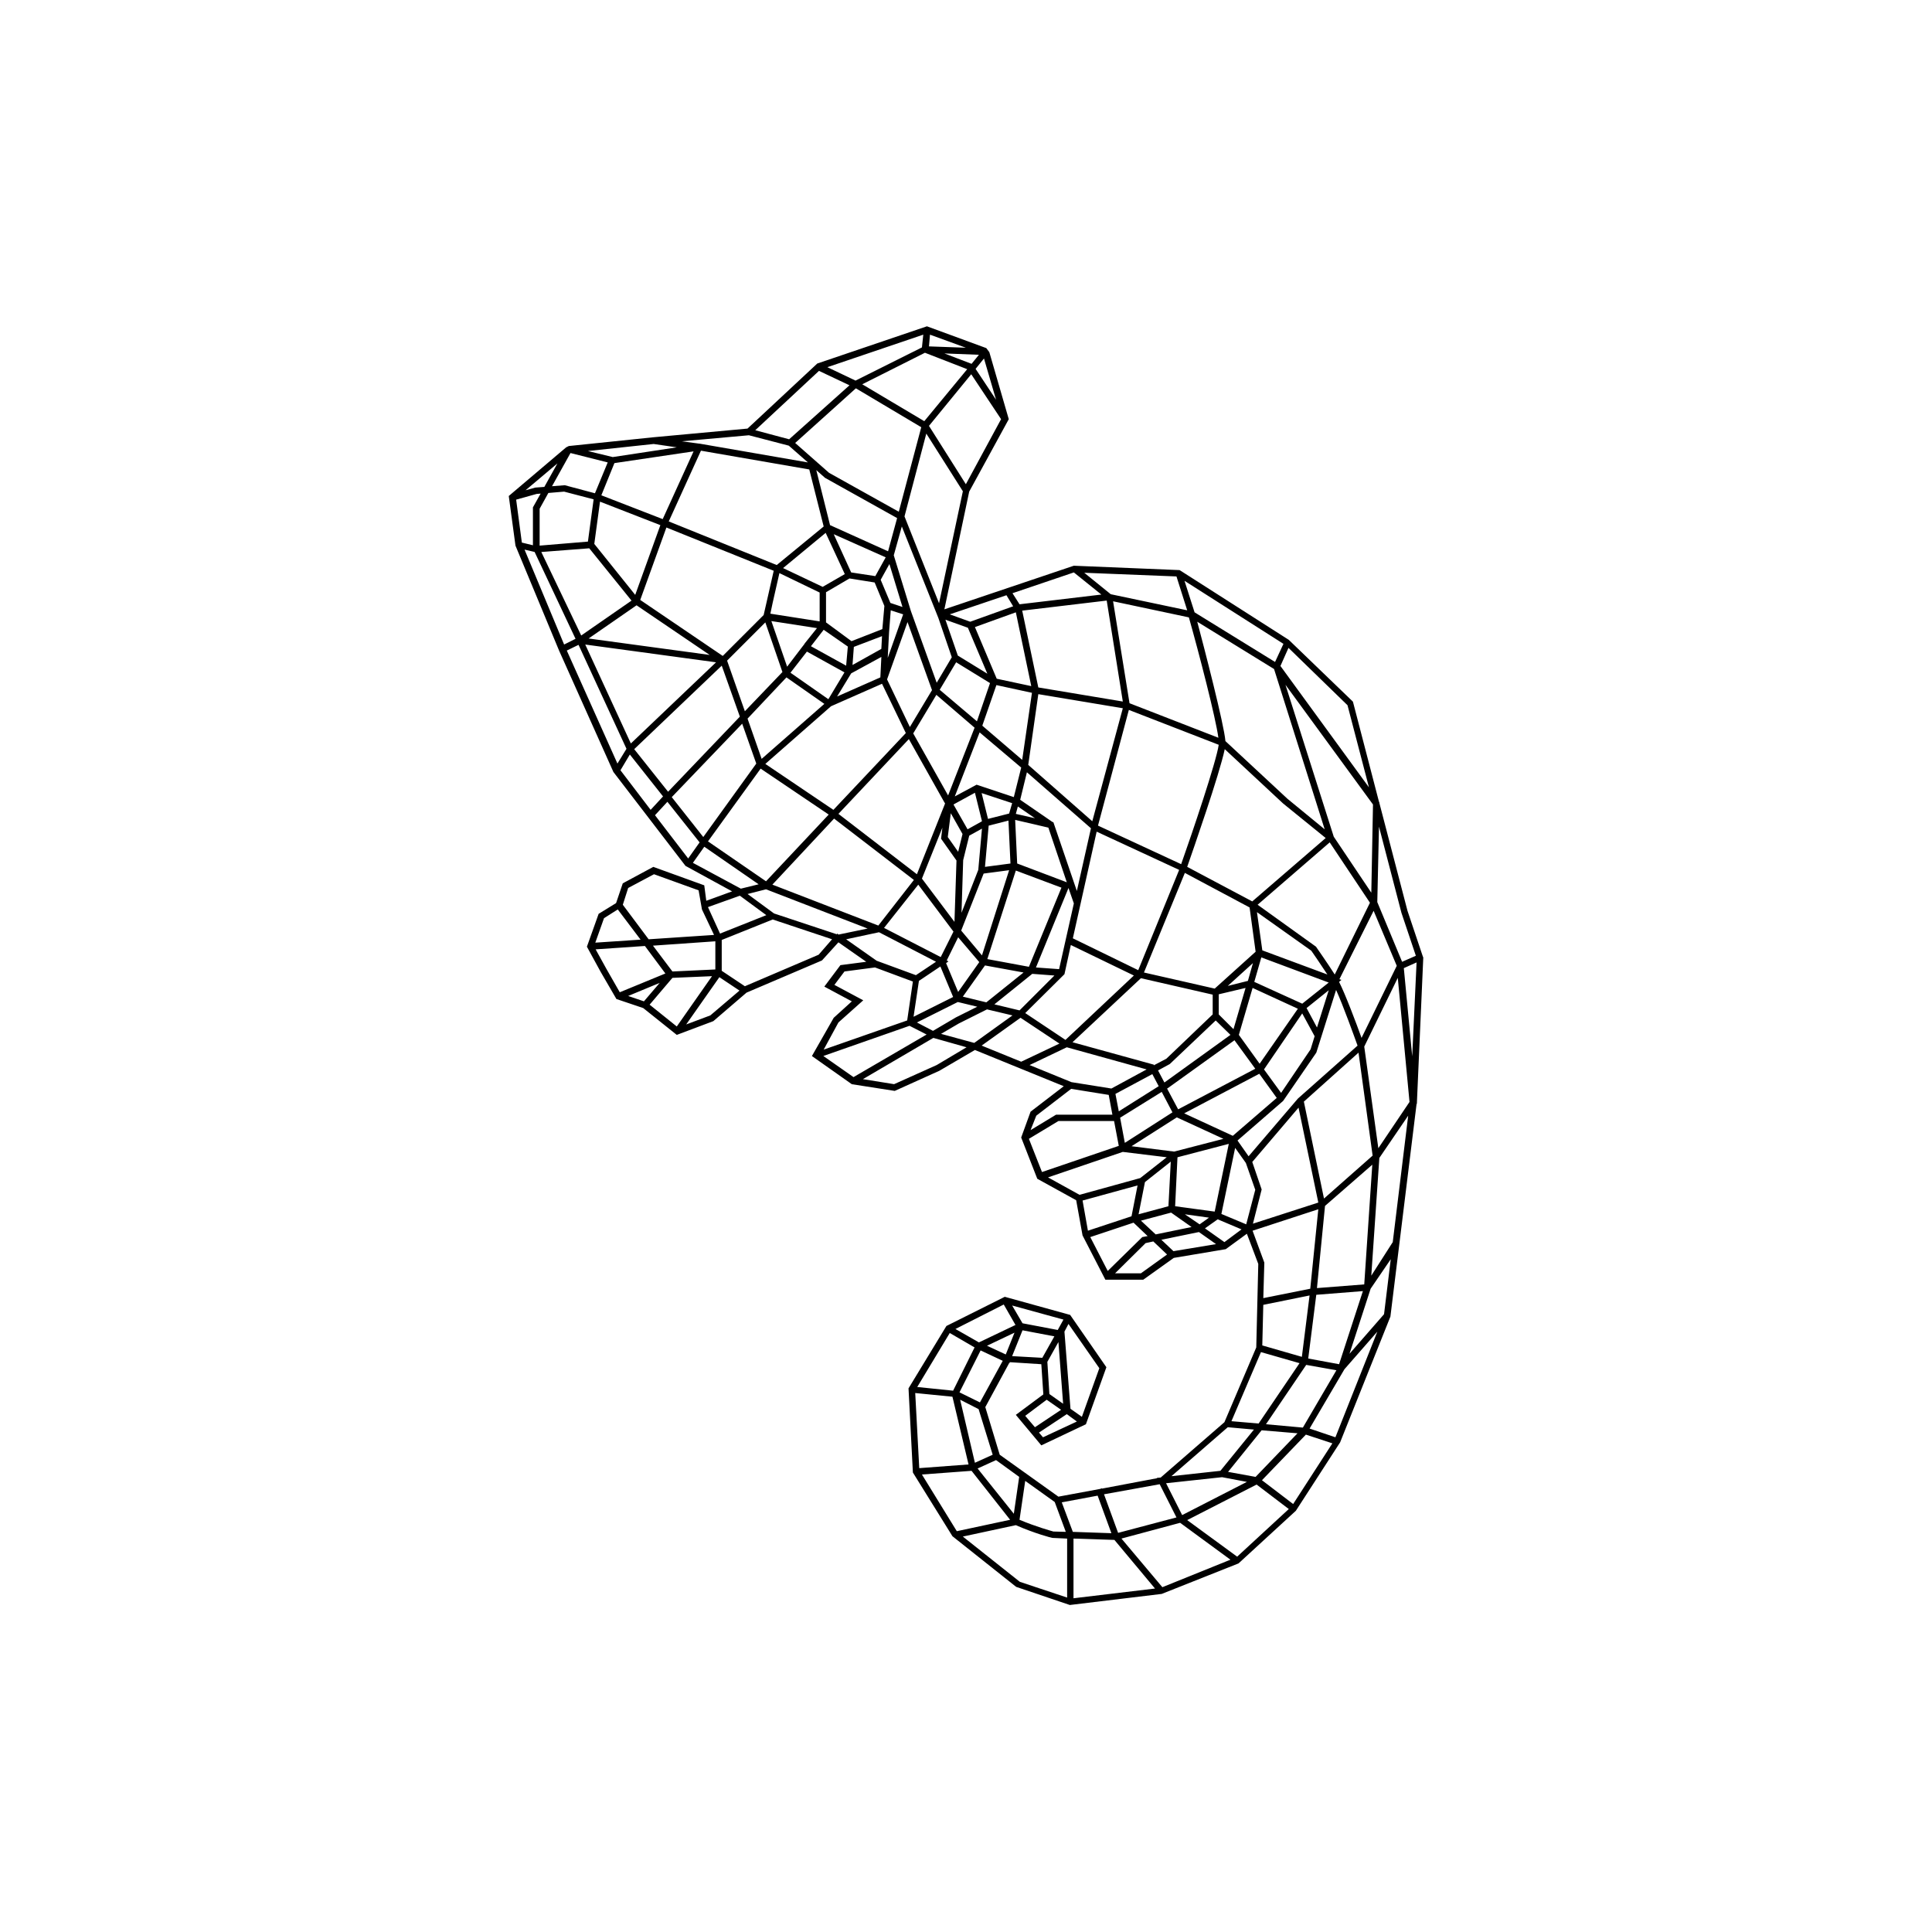 <?xml version="1.0" encoding="UTF-8"?>
<!-- Uploaded to: ICON Repo, www.iconrepo.com, Generator: ICON Repo Mixer Tools -->
<svg fill="#000000" width="800px" height="800px" version="1.1" viewBox="144 144 512 512" xmlns="http://www.w3.org/2000/svg">
 <path d="m521.09 397.55-4.09-12.176-7.465-28.617v-0.18l-0.09-0.09-6.844-26.305-0.09-0.266-16.973-16.352-28.793-18.395-0.18-0.09-27.996-1.156-34.301 11.555 6.578-31.195 10.488-19.195-5.156-17.773-0.801-1.066-15.73-5.777-29.062 9.863-18.484 17.242-25.062 2.312-22.305 2.312-0.711 0.355-15.195 12.887 1.777 13.152 11.555 27.816 14.398 32.172 19.105 24.883 12.352 6.754-6.844 2.488-0.535-4.09-13.508-4.887-8.086 4.356-1.777 5.242-4.621 2.844-3.109 8.711 3.644 6.664 4.176 7.199 7.109 2.398 8.887 7.109 9.688-3.644 8.797-7.555 19.996-8.531 4.356-4.801 7.375 5.156-6.844 0.891-4.266 5.688 7.289 3.91-4.801 4.356-5.777 10.133 10.574 7.465 11.375 1.777 11.82-5.332 9.422-5.512 23.551 9.598-8.797 6.754-2.488 6.844 4.266 10.93 10.309 5.688 1.688 9.332 6.047 11.73h10.043l8.086-5.777 13.773-2.312 5.598-4.09 3.023 8-0.535 22.129-8.441 19.816-16.887 14.664-0.977 0.09v0.09l-14.574 2.754v-0.09l-0.535 0.18-11.02 2.043-15.551-11.109-3.82-12.621 6.309-11.641h0.09l0.09-0.266 8.355 0.535 0.535 8-7.289 5.422 6.754 8.086 11.82-5.598 5.422-15.109-9.598-13.863-17.328-4.801-15.465 7.731-10.043 16.531 1.156 22.305 10.488 16.887 16.887 13.418 14.219 4.801 24.352-2.934 20.352-8.086 15.195-13.953 11.73-18.129 13.324-33.324 6.934-56.344 0.09-0.09v-0.266l1.688-38.48zm-11.645-34.48 5.953 22.84 3.82 11.375-3.644 1.602-6.578-15.82zm4.711 36.879-9.332 19.105c-1.332-3.734-4.356-11.73-5.953-14.84l0.621-0.535-0.535-0.18 9.066-18.129zm-34.66 121.49 10.664-15.73 8 1.422-8.887 15.195zm8.355 2.398-11.109 11.555-7.289-1.332 8.887-11.02zm1.156-20.262-10.488-3.023 0.266-10.754 12.266-2.488zm1.688 0.445 2.133-16.887 12.352-0.977-6.309 19.375zm2.312-18.664 2.133-21.773 12.531-10.93-2.133 31.727zm1.863-23.73-5.332-25.684 14.484-12.977 3.734 27.285zm-194.71-172.32 11.199 13.863-13.332 9.242-10.574-22.125zm-13.152-0.711v-9.777l2.312-4.176 4.176-0.355 7.82 2.043-1.512 11.199zm107.89 109.93 3.023-6.133 5.598 6.578-5.598 7.91-3.199-7.644 0.621-0.445zm-81.227-95.535 6.934-19.195 28.438 11.465-1.957 8.621-0.711 3.109-10.84 10.84zm18.398 14.574-32.082-4.356 12.707-8.797zm25.238-3.109-0.355 0.535-0.09 0.09-4.266 5.598-4.176-12.086 12.086 1.867zm4.977-3.555 6.398 4.445-0.445 5.066-9.332-5.156zm-4.445 5.777 9.953 5.512-4.266 7.109-10.043-7.019zm11.73 5.773 8-4.356-0.266 5.422-11.465 5.066zm0.355-2.219 0.355-4.801 7.465-2.844-0.18 3.379zm-0.266-6.312-6.754-4.977v-8l6.223-3.644 6.664 1.066 2.578 6.223-0.535 6.133zm-0.09-18.219-4.621-10.133 13.773 6.133-2.754 4.977zm-1.688 0.445-5.867 3.379-10.488-4.977 11.285-9.332zm-6.664 4.887v7.644l-13.062-2.043 0.621-2.934 1.777-7.82zm-23.73 17.242 9.332-9.332 4.531 13.152-9.953 10.398-4.711-13.418zm14.93 5.242 10.043 7.019-16.617 14.574-3.734-10.664zm11.82 7.644 13.508-5.953 6.309 13.062-19.195 20.352-18.039-12.176zm20.621 8.711 9.332 16.617 0.266 0.445-7.465 18.75-20.797-15.996zm8.887 23.461-0.355 2.934 4.09 5.777-0.535 16.262-8.621-11.465zm39.723-1.688-16.973-14.934 2.668-18.75 22.395 3.734zm9.688-29.508 23.816 9.242c-0.621 4.445-7.019 23.375-9.953 31.637l-22.039-10.219zm-21.328 31.195 4.887 14.484-13.152-4.977-0.535-11.555zm-8.621-3.644 0.535-1.957 4.531 3.109zm9.953 2.223-0.266-0.09-8.531-5.867 1.777-7.289 16.973 14.84-3.734 16.617zm-8.266-16.531-10.574-9.066 3.734-10.754 9.422 2.043zm-0.266 2.043-1.957 7.82-9.863-3.289-5.777 3.109 6.578-16.973zm-3.199 12.176-5.598 1.422-1.688-6.844 8.086 2.668zm0.355 13.242-6.754 0.891 0.977-10.93 5.242-1.332zm-9.418-18.75 1.867 7.555-3.82 2.133-3.734-6.578zm1.863 9.508-0.977 10.93-4.445 11.375 0.445-13.953 1.602-6.488zm-5.152 1.422-1.156 4.711-2.754-3.91 0.801-6.309zm-0.355 25.594 5.953-15.109 6.754-0.891-7.199 22.574zm14.484-15.906 12.086 4.531-8.621 20.973-11.02-2.043zm13.953 4.621 1.422 4.09-3.91 17.418-6.133-0.445zm7.465-14.93 21.863 10.133-10.844 26.574-17.328-8.441zm23.375 10.93 17.152 9.156 1.602 11.73-10.844 9.777-18.75-4.266zm20.262 22.395 17.863 6.664-7.019 5.598-12.707-5.777zm-1.156-11.996 14.398 10.219c0.445 0.621 2.578 3.734 4.266 6.309l-17.242-6.398zm-7.731 19.551 6.664-6.043-1.332 4.711zm4.711 0.535-3.199 10.93-3.91-3.91v-5.332zm-7.91 8.621 3.91 3.82-17.508 12.621-1.688-3.199 3.109-1.688zm-12.711 17.949 17.684-12.707 5.512 7.555-20.441 10.754-2.934-5.512zm18.844-14.129 3.644-12.441 11.996 5.512-10.133 14.574zm16.793-5.688 3.289 6.043-1.066 3.465-7.82 11.555-4.531-6.223zm1.156-1.422 5.867-4.711-3.109 9.863zm2.488-16.266-15.465-11.109 19.105-16.531 10.664 15.996-9.328 19.023c-1.863-2.934-4.797-7.109-4.977-7.379zm-16.883-11.996-17.242-9.152c1.602-4.621 8.531-24.441 9.953-31.195l15.465 14.398 11.285 9.152zm9.328-27.195-16.441-15.285c-0.355-4.445-5.688-24.973-7.465-31.637l20.352 12.531 13.418 42.48zm-18.305-16.172-23.551-9.152-4.356-27.016 20.086 4.266c2.664 9.418 7.109 26.57 7.82 31.902zm-25.328-9.602-22.395-3.734-4.266-20.352 22.395-2.668zm-24.262-4.086-9.152-1.957-5.777-13.688 10.844-3.91zm-14.398 9.332-9.863-8.355 4.356-7.289 8.977 5.512zm-0.621 1.688-7.019 17.953-9.242-16.441 6.133-10.219zm-17.152-0.176-6.043-12.621 5.422-15.195 6.488 18.039zm-5.867-18.309 0.355-6.844 0.445-5.777 3.289 1.066zm0.711-14.574-2.578-6.133 2.312-4.176 3.465 11.375zm-0.621-13.688-15.375-6.934-3.644-14.574 2.312 2.043 19.105 10.664zm-15.641-20.797-8.977-7.91 16.086-14.484 17.328 10.309-5.953 22.395zm-1.422 14.219-12.441 10.219-28.617-11.555 8.531-18.75 28.707 4.977zm-42.66-1.953-16.262-6.309 3.465-8.531 20.973-3.109zm-0.621 1.598-6.664 18.484-10.844-13.508 1.512-11.199zm14.754 36.352-22.574 21.508-12.086-26.219zm1.512 0.887 4.801 13.508-19.02 19.906-8.977-11.285zm5.418 15.375 3.734 10.574-14.043 19.465-8.355-10.574zm4.891 11.91 18.039 12.176-16.617 17.684-15.375-10.574zm19.461 13.242 21.152 16.262-9.422 12.086-28.082-10.844zm22.309 17.508 9.332 12.441-3.379 6.754-15.02-7.731zm9.242 29.77-10.488 5.242 1.422-9.508 5.688-3.82zm1.242 1.332 5.156 1.246-5.688 2.844-6.043 3.555-4.266-2.223zm1.332-1.422 5.867-8.266 10.219 1.867-9.863 7.91zm18.398-6.043 5.867 0.445-9.242 9.242-6.664-1.602zm8.531 0.09 1.688-7.731 16.707 8.086-18.129 17.062-10.664-7.109zm20.262 1.066 19.02 4.356v5.242l-12.266 11.73-3.379 1.777 0.09-0.18-21.594-5.953zm4.711 28.617-10.574 6.664-0.891-4.621 9.777-5.242zm0.801 1.512 2.844 5.422-12.621 8.086-1.246-6.664zm4 6.754 12.352 5.688-13.062 3.379-11.285-1.422zm-1.512 25.238 5.422 3.82-9.508 1.957-3.91-3.644zm-8.621 0.445 1.688-8.531 6.844-5.422-0.621 11.82zm12.266 0 6.398 0.891-2.488 1.777zm-2.578-2.133 0.621-12.977 13.598-3.555-3.734 17.953zm2.398-24.617 19.906-10.488 4.621 6.398-11.641 10.043zm26.219-3.289 8.797-12.797 5.242-16.617c1.867 4.09 4.887 12.531 5.688 14.754l-15.816 14.039-13.062 15.285-2.934-4.176zm4.086 1.777 5.242 25.152-17.328 5.598 2.312-9.066-2.488-7.289zm19.285-56.965-9.953-14.84-12.797-40.258 23.195 31.727zm-6.309-49.68 5.688 21.773-23.461-32.172 2.133-4.801zm-16.977-16.266-2.223 4.801-21.328-13.152-2.668-8.355zm-28.348-17.863 2.844 8.977-20.262-4.266-7.019-5.688zm-27.195-1.066 7.289 5.867-21.684 2.578-1.867-2.934zm-17.863 6.043 1.777 2.934-11.375 4.09-5.422-1.957zm-10.219 8.621 5.156 12.176-7.82-4.801-3.289-9.508zm-4.266 7.82-4 6.754-6.844-19.02-4.531-14.754 2.133-7.644 9.688 24.262zm-3.379-14.309-9.152-23.02 5.777-21.949 9.688 15.285zm7.109-31.547-9.777-15.465 11.199-13.684 7.91 11.91zm8-22.395-5.422-8.176 2.223-2.754zm-6.488-9.512-7.199-2.754 9.152 0.355zm-11.02-7.731 9.508 3.465-9.777-0.355zm9.863 9.152-11.375 13.777-16.441-9.777 16.617-8.355zm-11.641-9.152-0.355 3.379-17.598 8.797-7.465-3.555zm-27.641 9.598 8.086 3.82-15.996 14.309-8.977-2.398zm-18.574 17.062 10.574 2.754 5.066 4.445-28.707-4.977h-0.09l-4.621-0.621zm-25.238 2.312 6.133 0.891-16.973 2.578-6.578-1.602zm-22.039 2.398 9.863 2.488-3.379 8.176-8-2.133-3.379 0.266zm-3.465 2.754-3.465 6.223-2.398 0.18-2.578 0.711zm-10.934 9.598 5.422-1.512 1.066-0.09-2.043 3.644v10.047l-2.934-0.711zm2.223 13.242 2.668 0.621 10.844 23.02-3.023 1.512zm11.199 26.75 3.109-1.512 12.707 27.551-2.398 3.91zm14.219 31.727 2.488-4.176 8.797 11.109-3.289 3.555zm9.152 11.91 3.289-3.555 8.531 10.754-3.023 4.266zm10.043 12.621 3.023-4.266 14.398 9.953-4.711 1.156zm12.441 8.707 7.019 5.156-12.266 4.887-3.199-7.019zm-29.594-2.043 6.844-3.644 11.82 4.266 0.891 5.066 3.199 6.754-17.328 1.156-6.844-9.152zm23.105 14.129v7.465l-11.375 0.535-5.156-6.844zm-29.504-6.129 3.644-2.312 6.043 8-11.996 0.801zm0.621 13.418-2.844-5.156 13.062-0.891 5.422 7.289-12.086 4.977zm5.777 7.199 8.355-3.465-4.176 4.887zm12.887 8.086-7.199-5.777 6.043-7.109 10.488-0.445zm8.887-2.934-6.398 2.398 8.797-12.531 5.332 3.555zm28.707-16.086-19.551 8.355-6.133-4.09v-8.176l13.508-5.422 15.73 5.242zm4.977-5.598-0.18 0.18-16.617-5.512-7.019-5.156 4.887-1.246 26.93 10.398-7.731 1.602zm2.309 1.512 8.711-1.867 15.109 7.82-5.332 3.555-10.398-3.82zm-2.043 22.039 6.578-5.867-7.644-4.09 2.668-3.555 8.086-1.066 10.043 3.734-1.512 10.309-22.129 7.731zm-4 8.887 22.84-8 4.531 2.312-19.375 11.285zm30.039 2.402-11.285 5.066-8.266-1.332 18.664-10.93 8.797 2.488zm9.953-5.867-8.797-2.398 4.711-2.754 7.465-3.734 6.754 1.602zm1.957 0.711 10.309-7.375 10.309 6.844-10.133 4.801zm12.707 5.156 9.863-4.711 21.152 5.867-9.332 5.066-10.574-1.688zm1.777 13.418 9.242-7.109 9.953 1.602 0.977 5.242h-14.93l-6.754 4.09zm-1.957 6.133 7.82-4.711h14.754l1.246 6.578-20.352 6.934zm13.422 14.84-8.355-4.621 19.816-6.754 11.641 1.422-7.019 5.512zm0.801 1.512 14.574-4-1.602 8.176-11.555 3.82zm2.043 9.688 11.465-3.82 3.734 3.555-1.422 0.266-9.152 8.977zm13.418 9.598h-6.844l8.086-8 2.043-0.445 3.644 3.465zm8.621-5.867-3.199-3.023 9.953-2.043 4.531 3.199zm13.508-2.398-5.156-3.644 3.379-2.398 6.309 2.668zm5.777-4.711-6.578-2.754 3.644-17.508 2.844 4 2.488 7.109zm1.688 1.691 17.418-5.688-2.133 21.062-12.441 2.488 0.266-9.242v-0.18zm2.223 32.168 10.219 2.934-10.844 15.996-7.199-0.621zm-8.797 19.91 6.934 0.621-8.887 10.93-12.977 1.422zm-1.512 13.238 6.578 1.246-17.152 8.797-4.266-8.441zm-16.531 1.867 4.445 8.797-15.465 4.09-3.734-10.219zm-35.637-0.887 7.82 5.598 2.934 7.91-3.289-0.09c-0.621-0.18-4.531-1.246-8.977-3.109zm-1.598-1.066-1.422 9.777-9.598-11.996 4.887-2.223zm-7.023-5.867-4.711 2.133-3.91-16.707 4.887 2.488zm-3.375-13.863-5.422-2.668 5.598-11.109 5.867 2.754zm6.844-12.707-4.977-2.312 7.289-3.465zm9.684 0.887-8-0.445 2.754-6.844 8.441 1.602zm4.269-4.176 1.246 16.352-3.644-2.578-0.535-8.531zm-8.801 19.551 5.688-4.266 3.82 2.668-6.934 4.621zm4.711 5.688-1.066-1.246 7.375-4.887 2.668 1.957zm6.754-30.039 8.176 11.73-4.621 12.887-3.023-2.133-1.602-20.441zm-1.332-1.152-1.512 2.754-9.332-1.777-2.754-4.711zm-15.82-4 3.109 5.422-9.688 4.621-6.223-3.555zm-14.309 7.555 6.578 3.82-5.688 11.465-9.508-0.977zm-9.152 15.906 9.863 0.977 4.266 17.953-13.062 0.977zm1.777 21.594 13.152-0.977 10.219 12.977-14.129 3.023zm38.48 32.617-12.531-4.176-15.109-11.996 14.043-3.023c5.066 2.223 9.508 3.379 9.688 3.379l3.91 0.18zm-1.422-25.238 9.508-1.777 3.644 9.953-10.219-0.355zm3.109 25.418v-15.82l10.844 0.355 10.754 12.887zm23.551-2.934-10.844-12.887 15.551-4.176 13.332 9.777zm19.82-8.09-13.242-9.688 18.395-9.422 8.531 6.488zm14.84-13.949-8.266-6.309 11.641-12.086 7.019 2.312zm11.199-17.688-6.844-2.312 9.242-15.73 8.711-9.953zm12.887-32.617-9.152 10.488 5.598-17.242 5.332-7.82zm2.309-19.105-5.688 8.887 2.133-31.195 7.644-11.199zm-3.82-24.883-3.734-26.93 8.887-18.219 3.109 32.883zm8.977-24.352-2.223-23.375 3.379-1.512z"/>
</svg>
